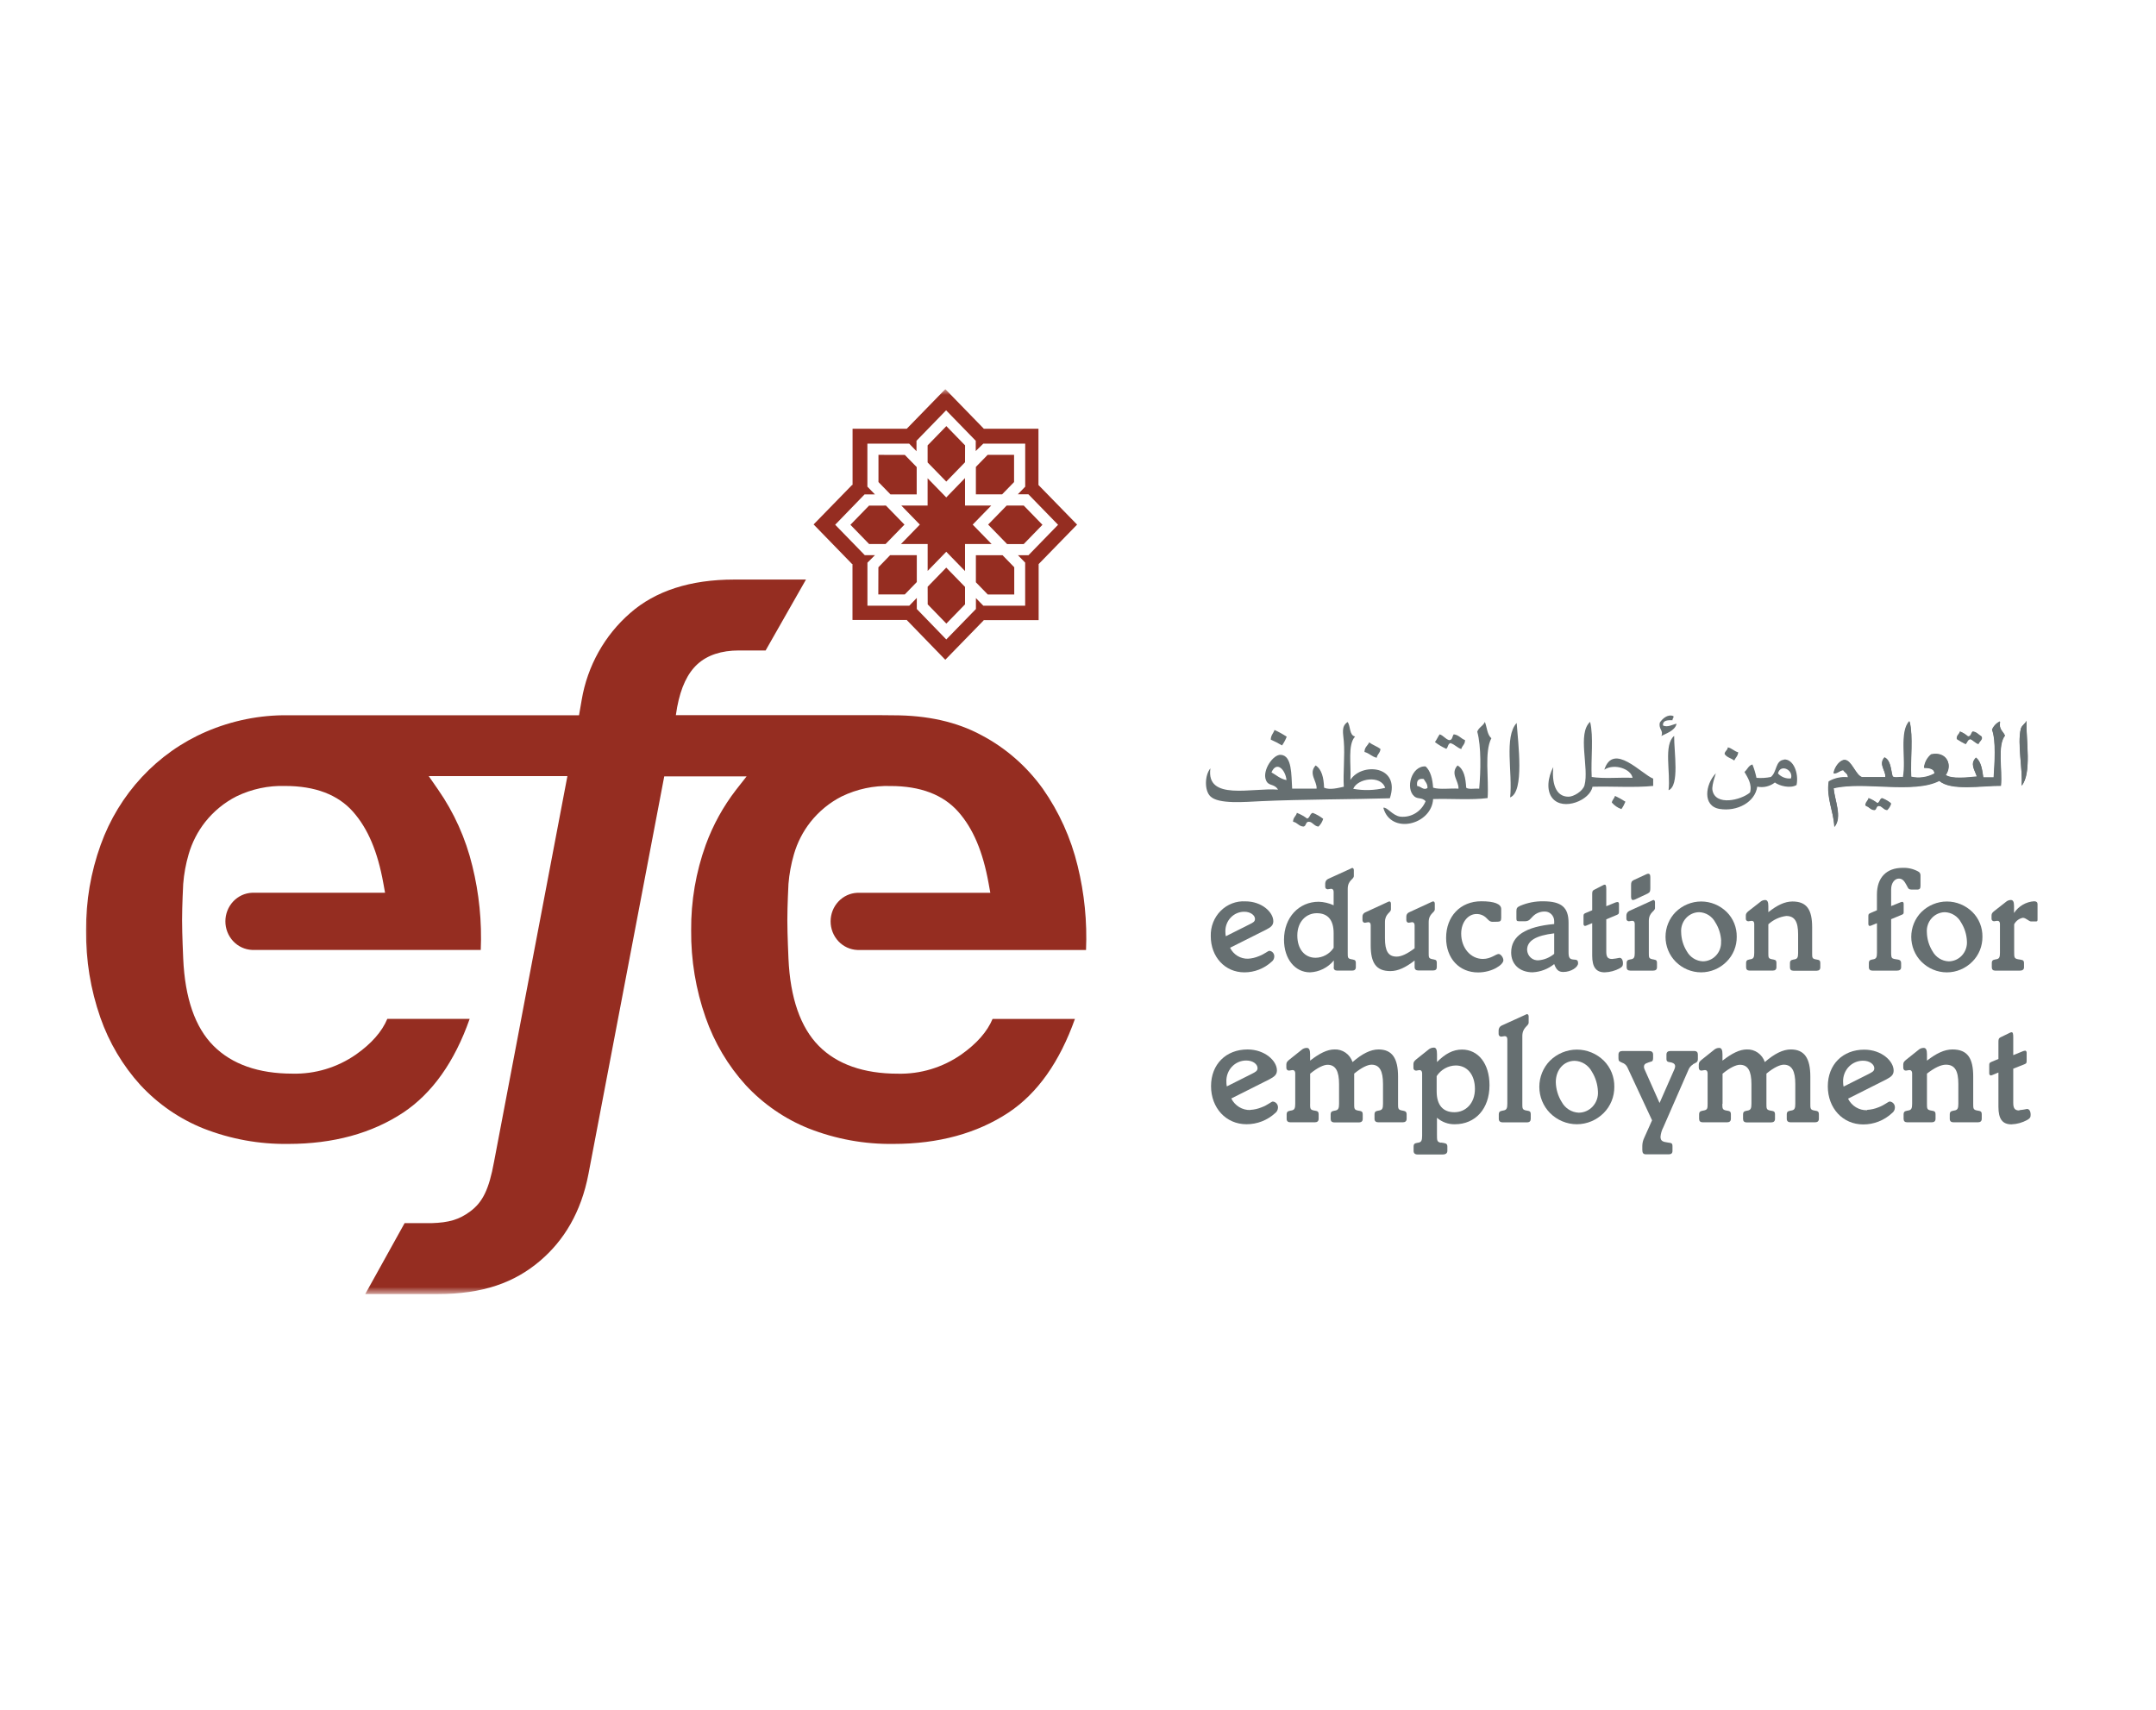 <svg width="232" height="184" viewBox="0 0 232 184" fill="none" xmlns="http://www.w3.org/2000/svg">
<g clip-path="url(#clip0_1077_614)">
<mask id="mask0_1077_614" style="mask-type:luminance" maskUnits="userSpaceOnUse" x="8" y="41" width="213" height="99">
<path d="M220.542 41.877H8.592V139.26H220.542V41.877Z" fill="white"/>
</mask>
<g mask="url(#mask0_1077_614)">
<path d="M109.121 51.877V48.951H106.276L105.012 50.246V53.2L107.838 53.196L109.121 51.877Z" fill="#952D21"/>
<path d="M106.33 56.452L108.369 58.548H110.16L112.174 56.476L110.16 54.404H108.326L106.33 56.452Z" fill="#952D21"/>
<path d="M99.822 63.141L99.827 65.04L101.833 67.107L103.843 65.04V63.16L101.823 61.084L99.822 63.141Z" fill="#952D21"/>
<path d="M105.012 59.75V62.661L106.29 63.975H109.14V61.045L107.88 59.75H105.012Z" fill="#952D21"/>
<path d="M103.843 49.747L103.848 47.929L101.833 45.857L99.818 47.929V49.766L101.824 51.824L103.843 49.747Z" fill="#952D21"/>
<path d="M95.297 58.542L97.326 56.456L95.334 54.408L93.515 54.413L91.51 56.475L93.52 58.542H95.297Z" fill="#952D21"/>
<path d="M94.521 61.048L94.512 63.969H97.362L98.654 62.636V59.744H95.785L94.521 61.048Z" fill="#952D21"/>
<path d="M96.99 54.408L98.982 56.456L96.953 58.542H99.822V61.439L101.823 59.377L103.842 61.453V58.542L106.706 58.547L104.668 56.456L106.668 54.403L103.842 54.408V51.449L101.823 53.531L99.817 51.468V54.408H96.99Z" fill="#952D21"/>
<path d="M91.733 60.7V66.714H97.591V66.743L101.719 71.001L105.865 66.743V66.71L105.898 66.738H111.765V60.705L115.902 56.456L111.746 52.193V46.14H105.87L101.723 41.877L97.572 46.14H91.742V52.164V52.188H91.691L87.549 56.437L91.691 60.7H91.733ZM93.034 53.205H94.148L93.337 52.37V47.742H97.833L98.621 48.557V47.435L101.807 44.155L104.997 47.435V48.538L105.809 47.742H110.319V52.375L109.522 53.195H110.664L113.855 56.475L110.669 59.751H109.54L110.315 60.547V65.18H105.809L105.016 64.364V65.539L101.826 68.815L98.654 65.539V64.345L97.847 65.18H93.342V60.552L94.148 59.746H93.057L89.871 56.47L93.034 53.205Z" fill="#952D21"/>
<path d="M98.643 53.205V50.265L97.365 48.956L94.529 48.951V51.877L95.821 53.205H98.643Z" fill="#952D21"/>
<path d="M94.723 76.963H72.727L72.867 76.09C73.272 73.956 73.986 72.45 75.049 71.476C76.113 70.503 77.624 69.999 79.522 69.999H82.386L86.729 62.369H79.005C74.303 62.369 70.53 63.582 67.811 65.975C65.061 68.361 63.215 71.665 62.596 75.308L62.307 76.972H31.02C27.978 76.934 24.962 77.54 22.158 78.751C19.56 79.873 17.214 81.532 15.266 83.625C13.318 85.718 11.809 88.201 10.833 90.918C9.771 93.861 9.238 96.978 9.261 100.117C9.227 103.312 9.747 106.489 10.796 109.497C11.739 112.198 13.207 114.673 15.11 116.772C17.016 118.825 19.338 120.421 21.91 121.448C24.818 122.587 27.909 123.149 31.02 123.103C35.852 123.103 40.017 121.966 43.403 119.722C46.5 117.65 48.907 114.293 50.539 109.646H41.677C41.108 111.012 39.98 112.302 38.305 113.482C36.289 114.882 33.899 115.601 31.468 115.54C27.825 115.54 24.965 114.537 22.979 112.552C20.992 110.566 19.9 107.411 19.714 103.143C19.714 103.042 19.593 100.606 19.593 99.018C19.593 97.431 19.709 95.215 19.714 95.124C19.799 94.039 19.996 92.967 20.301 91.925C20.67 90.657 21.277 89.476 22.088 88.448C23.006 87.294 24.155 86.356 25.455 85.696C27.092 84.907 28.886 84.526 30.693 84.583C33.902 84.583 36.356 85.514 37.979 87.345C39.602 89.177 40.637 91.662 41.244 95.019L41.435 96.074H27.13C26.357 96.105 25.625 96.443 25.089 97.016C24.553 97.59 24.253 98.355 24.253 99.15C24.253 99.946 24.553 100.71 25.089 101.284C25.625 101.858 26.357 102.195 27.13 102.227H27.442H51.057H51.733C51.863 99.186 51.558 96.141 50.828 93.191C50.113 90.231 48.858 87.437 47.13 84.957L46.132 83.518H61.057L53.165 125.011C52.615 128.052 51.906 129.395 50.604 130.363C49.397 131.265 48.272 131.572 46.444 131.629H43.538L39.303 139.26H47.106C51.939 139.26 55.376 138.042 58.16 135.648C60.67 133.495 62.531 130.483 63.324 126.33L71.477 83.552H80.339L79.21 84.991C77.828 86.778 76.727 88.776 75.945 90.913C74.882 93.856 74.349 96.973 74.373 100.112C74.345 103.31 74.871 106.488 75.927 109.497C76.868 112.198 78.337 114.674 80.241 116.772C82.146 118.826 84.468 120.422 87.041 121.448C89.948 122.587 93.04 123.149 96.15 123.103C100.982 123.103 105.147 121.966 108.534 119.722C111.631 117.664 114.028 114.278 115.67 109.65H106.808C106.239 111.017 105.106 112.307 103.436 113.487C101.421 114.886 99.033 115.605 96.603 115.545C92.955 115.545 90.073 114.542 88.109 112.557C86.146 110.571 85.031 107.416 84.844 103.148C84.844 103.047 84.723 100.61 84.723 99.023C84.723 97.436 84.84 95.22 84.844 95.129C84.931 94.046 85.128 92.976 85.432 91.935C85.799 90.665 86.406 89.482 87.218 88.453C88.136 87.298 89.284 86.359 90.586 85.701C92.222 84.912 94.017 84.53 95.824 84.588C99.037 84.588 101.486 85.518 103.109 87.35C104.732 89.182 105.763 91.666 106.374 95.024L106.565 96.079H92.256C91.483 96.11 90.751 96.448 90.215 97.021C89.679 97.595 89.379 98.359 89.379 99.155C89.379 99.951 89.679 100.715 90.215 101.289C90.751 101.862 91.483 102.2 92.256 102.232H92.573H116.113H116.864C116.993 99.189 116.69 96.144 115.964 93.191C115.24 90.195 113.964 87.368 112.204 84.866C110.465 82.449 108.205 80.479 105.6 79.111C102.941 77.672 99.76 76.977 96.15 76.977" fill="#952D21"/>
<path d="M134.298 103.172C134.694 103.149 135.084 103.058 135.45 102.904C136.094 102.669 136.43 102.323 136.602 102.323C136.751 102.338 136.889 102.412 136.985 102.529C137.082 102.647 137.13 102.798 137.12 102.952C137.117 103.057 137.09 103.16 137.042 103.253C136.995 103.346 136.927 103.426 136.845 103.489C136.036 104.233 134.988 104.644 133.902 104.64C131.817 104.64 130.287 102.98 130.287 100.745C130.271 100.241 130.357 99.739 130.54 99.271C130.723 98.803 130.998 98.379 131.35 98.027C131.701 97.674 132.119 97.401 132.579 97.224C133.038 97.047 133.529 96.971 134.018 97C135.777 97 137.017 98.165 137.017 99.139C137.017 99.585 136.742 99.787 136.252 100.041L132.363 101.993C132.544 102.359 132.824 102.664 133.168 102.874C133.513 103.082 133.908 103.186 134.308 103.172H134.298ZM134.494 99.455C134.835 99.283 135.045 99.187 135.045 98.885C135.045 98.511 134.578 98.118 133.897 98.118C133.624 98.115 133.353 98.17 133.1 98.278C132.848 98.387 132.62 98.547 132.43 98.749C132.239 98.95 132.09 99.19 131.992 99.452C131.894 99.715 131.849 99.995 131.859 100.276C131.86 100.437 131.875 100.597 131.906 100.755L134.494 99.455Z" fill="#666F71"/>
<path d="M143.527 104.087V103.363C143.209 103.745 142.817 104.056 142.376 104.275C141.936 104.495 141.456 104.619 140.967 104.639C139.357 104.639 138.168 103.2 138.168 101.128C138.168 98.73 139.777 97.042 141.899 97.042C142.455 97.059 143.001 97.187 143.508 97.421V95.982C143.508 95.781 143.415 95.652 143.262 95.652H143.201L142.892 95.699H142.846C142.81 95.698 142.776 95.689 142.744 95.672C142.712 95.656 142.684 95.633 142.662 95.606C142.639 95.577 142.622 95.545 142.611 95.51C142.602 95.475 142.599 95.438 142.603 95.402V95.066C142.606 94.965 142.635 94.866 142.69 94.781C142.744 94.696 142.821 94.629 142.911 94.587L145.332 93.484C145.388 93.447 145.449 93.419 145.514 93.402C145.608 93.402 145.682 93.498 145.682 93.642V94.27C145.682 94.644 145.024 94.712 145.024 95.656V102.543C145.024 103.023 145.024 103.142 145.36 103.219C145.695 103.296 145.897 103.253 145.897 103.632V104.087C145.897 104.322 145.762 104.452 145.501 104.452H143.891C143.63 104.452 143.508 104.322 143.508 104.087H143.527ZM143.508 100.418C143.508 98.98 142.861 98.275 141.699 98.275C140.538 98.275 139.6 99.2 139.6 100.673C139.6 102.145 140.397 103.07 141.558 103.07C141.944 103.067 142.321 102.968 142.662 102.782C143.001 102.596 143.291 102.328 143.508 102.001V100.418Z" fill="#666F71"/>
<path d="M147.245 99.248H147.197L146.895 99.301H146.853C146.718 99.301 146.61 99.186 146.61 98.999V98.668C146.604 98.566 146.628 98.465 146.681 98.379C146.734 98.293 146.812 98.226 146.905 98.188L149.325 97.071C149.382 97.039 149.443 97.018 149.506 97.008C149.6 97.008 149.674 97.104 149.674 97.244V97.857C149.674 98.236 149.031 98.299 149.031 99.243V100.975C149.031 102.318 149.371 102.946 150.285 102.946C150.794 102.946 151.432 102.648 152.222 102.049V99.579C152.222 99.373 152.124 99.243 151.974 99.243H151.928L151.619 99.296H151.573C151.432 99.296 151.33 99.181 151.33 98.994V98.663C151.324 98.562 151.348 98.461 151.399 98.375C151.451 98.289 151.528 98.222 151.619 98.183L154.04 97.066C154.097 97.035 154.158 97.014 154.222 97.004C154.315 97.004 154.394 97.1 154.394 97.239V97.853C154.394 98.231 153.737 98.294 153.737 99.239V102.533C153.737 103.013 153.737 103.128 154.072 103.209C154.409 103.291 154.609 103.238 154.609 103.622V104.078C154.609 104.312 154.483 104.437 154.222 104.437H152.618C152.357 104.437 152.222 104.312 152.222 104.078V103.368C151.265 104.106 150.453 104.504 149.614 104.504C148.065 104.504 147.497 103.603 147.497 101.732V99.574C147.497 99.368 147.408 99.239 147.254 99.239" fill="#666F71"/>
<path d="M160.621 99.201C160.299 99.201 160.177 99.014 159.996 98.841C159.851 98.685 159.678 98.562 159.486 98.479C159.293 98.397 159.085 98.357 158.877 98.362C157.985 98.362 157.234 99.23 157.234 100.472C157.234 102.03 158.266 103.196 159.567 103.196C160.438 103.196 160.966 102.664 161.265 102.664C161.478 102.664 161.773 103.028 161.773 103.34C161.773 103.819 160.574 104.649 159.045 104.649C157.034 104.649 155.611 103.148 155.611 100.932C155.611 98.611 157.147 96.99 159.399 96.99C160.798 96.99 161.539 97.278 161.539 97.825V98.784C161.539 99.1 161.437 99.191 161.143 99.191L160.621 99.201Z" fill="#666F71"/>
<path d="M164.943 104.637C163.502 104.637 162.611 103.755 162.611 102.508C162.611 100.714 164.145 99.722 167.242 99.439V99.122C167.242 98.982 167.215 98.844 167.16 98.716C167.106 98.587 167.026 98.471 166.927 98.375C166.829 98.279 166.711 98.205 166.584 98.157C166.456 98.109 166.319 98.088 166.184 98.096C165.74 98.096 165.313 98.267 164.985 98.575C164.696 98.844 164.574 99.141 164.114 99.141H163.455C163.176 99.141 163.176 99.045 163.176 98.782V98.072C163.176 97.741 163.241 97.63 163.596 97.472C164.372 97.145 165.205 96.982 166.044 96.993C168.054 96.993 168.787 97.669 168.787 99.309V102.46C168.787 103.055 168.895 103.227 169.309 103.261C169.612 103.29 169.812 103.261 169.812 103.669C169.812 104.076 169.076 104.599 168.221 104.599C167.714 104.599 167.472 104.364 167.242 103.75C166.585 104.277 165.788 104.585 164.957 104.632L164.943 104.637ZM167.242 100.441C165.293 100.676 164.327 101.227 164.327 102.22C164.334 102.379 164.372 102.535 164.438 102.678C164.504 102.821 164.599 102.949 164.715 103.054C164.83 103.159 164.965 103.239 165.112 103.288C165.26 103.338 165.415 103.356 165.568 103.342C166.182 103.289 166.766 103.047 167.242 102.647V100.441Z" fill="#666F71"/>
<path d="M173.476 103.2C173.744 103.174 174.011 103.133 174.273 103.075C174.487 103.075 174.641 103.281 174.641 103.675C174.641 103.943 174.567 104.039 174.306 104.197C173.804 104.471 173.246 104.622 172.678 104.639C171.745 104.639 171.331 104.073 171.331 102.84V99.344L170.798 99.565C170.72 99.605 170.637 99.632 170.552 99.646C170.505 99.637 170.464 99.611 170.437 99.573C170.407 99.535 170.394 99.488 170.397 99.44V98.668C170.397 98.414 170.397 98.351 170.611 98.26L171.331 97.958V96.27C171.331 95.987 171.331 95.848 171.577 95.737L172.51 95.258C172.561 95.228 172.618 95.21 172.678 95.205C172.818 95.205 172.846 95.383 172.846 95.728V97.522L173.816 97.128C173.899 97.093 173.988 97.074 174.077 97.071C174.138 97.071 174.212 97.148 174.212 97.272V98.025C174.212 98.298 174.212 98.356 173.999 98.452L172.846 98.932V102.418C172.846 102.984 173 103.2 173.476 103.2Z" fill="#666F71"/>
<path d="M177.426 102.545C177.426 103.024 177.426 103.139 177.766 103.221C178.107 103.302 178.303 103.249 178.303 103.633V104.089C178.303 104.324 178.168 104.453 177.907 104.453H175.426C175.165 104.453 175.037 104.324 175.037 104.089V103.633C175.037 103.249 175.318 103.283 175.574 103.221C175.831 103.158 175.91 103.005 175.91 102.545V99.427C175.91 99.221 175.822 99.096 175.668 99.096H175.602L175.3 99.14H175.252C175.218 99.138 175.182 99.128 175.15 99.112C175.118 99.096 175.09 99.073 175.068 99.045C175.045 99.018 175.028 98.985 175.017 98.95C175.008 98.915 175.006 98.878 175.01 98.842V98.511C175.012 98.409 175.041 98.31 175.096 98.226C175.151 98.141 175.228 98.074 175.318 98.032L177.738 96.929C177.795 96.894 177.856 96.868 177.92 96.852C178.009 96.852 178.088 96.943 178.088 97.087V97.72C178.088 98.094 177.426 98.161 177.426 99.106V102.54V102.545ZM177.398 94.037C177.538 94.037 177.585 94.161 177.585 94.416V95.591C177.585 95.893 177.552 96.032 177.305 96.157L175.99 96.775C175.904 96.82 175.81 96.848 175.714 96.857C175.574 96.857 175.514 96.727 175.514 96.473V95.279C175.514 94.982 175.546 94.838 175.788 94.713L177.123 94.099C177.207 94.052 177.301 94.024 177.398 94.018" fill="#666F71"/>
<path d="M185.793 103.488C185.06 104.226 184.076 104.639 183.05 104.639C182.025 104.639 181.041 104.226 180.309 103.488C179.964 103.139 179.69 102.724 179.504 102.265C179.318 101.807 179.221 101.316 179.221 100.819C179.221 100.322 179.318 99.831 179.504 99.372C179.69 98.914 179.964 98.499 180.309 98.15C181.049 97.421 182.034 97.014 183.06 97.014C184.085 97.014 185.071 97.421 185.811 98.15C186.158 98.495 186.432 98.909 186.617 99.367C186.801 99.824 186.892 100.316 186.884 100.812C186.89 101.311 186.795 101.805 186.607 102.265C186.419 102.726 186.142 103.142 185.793 103.488ZM185.21 101.282C185.181 100.565 184.965 99.87 184.584 99.267C184.412 98.944 184.161 98.672 183.855 98.478C183.549 98.285 183.199 98.177 182.841 98.165C182.572 98.167 182.306 98.226 182.061 98.339C181.816 98.451 181.595 98.614 181.413 98.818C181.232 99.022 181.093 99.262 181.005 99.523C180.918 99.784 180.883 100.061 180.905 100.337C180.92 101.054 181.127 101.752 181.502 102.356C181.676 102.676 181.927 102.945 182.23 103.137C182.534 103.33 182.881 103.439 183.237 103.454C183.508 103.454 183.775 103.396 184.023 103.284C184.271 103.173 184.493 103.01 184.676 102.806C184.86 102.603 185.002 102.362 185.091 102.1C185.181 101.837 185.216 101.559 185.197 101.282" fill="#666F71"/>
<path d="M190.285 102.543C190.285 103.023 190.285 103.143 190.62 103.219C190.956 103.296 191.156 103.253 191.156 103.632V104.088C191.156 104.323 191.021 104.452 190.755 104.452H188.274C188.018 104.452 187.892 104.323 187.892 104.088V103.632C187.892 103.253 188.166 103.282 188.427 103.219C188.69 103.157 188.768 103.004 188.768 102.543V99.426C188.768 99.225 188.675 99.1 188.521 99.1H188.457L188.153 99.143H188.107C188.071 99.141 188.036 99.132 188.005 99.116C187.973 99.1 187.944 99.077 187.921 99.049C187.899 99.021 187.881 98.989 187.872 98.954C187.862 98.918 187.859 98.882 187.863 98.846V98.515C187.863 98.299 187.985 98.189 188.166 98.035L189.398 97.076C189.547 96.934 189.741 96.855 189.944 96.856C190.191 96.856 190.285 97.076 190.285 97.517V98.165C191.217 97.421 192.048 97.014 192.886 97.014C194.435 97.014 194.999 97.911 194.999 99.786V102.558C194.999 103.037 194.999 103.157 195.341 103.234C195.681 103.311 195.876 103.268 195.876 103.646V104.102C195.876 104.337 195.737 104.466 195.476 104.466H192.993C192.733 104.466 192.612 104.337 192.612 104.102V103.646C192.612 103.268 192.886 103.296 193.148 103.234C193.409 103.172 193.489 103.018 193.489 102.558V100.539C193.489 99.201 193.13 98.573 192.215 98.573C191.498 98.662 190.824 98.975 190.285 99.469V102.558V102.543Z" fill="#666F71"/>
<path d="M201.448 99.565C201.366 99.607 201.277 99.635 201.186 99.647C201.126 99.647 201.047 99.565 201.047 99.436V98.669C201.047 98.415 201.047 98.352 201.265 98.261L201.97 97.959V96.271C201.97 94.448 202.982 93.393 204.74 93.393C205.311 93.37 205.876 93.5 206.383 93.772C206.474 93.809 206.551 93.876 206.601 93.963C206.65 94.05 206.67 94.152 206.658 94.252V95.321C206.658 95.618 206.579 95.734 206.289 95.734H205.8C205.333 95.734 205.371 95.638 205.156 95.254C204.941 94.87 204.759 94.549 204.331 94.549C203.901 94.549 203.5 94.99 203.5 95.715V97.508L204.47 97.115C204.547 97.079 204.629 97.058 204.712 97.052C204.769 97.052 204.847 97.134 204.847 97.254V98.108C204.847 98.294 204.847 98.362 204.653 98.438L203.5 98.918V102.4C203.5 102.846 203.5 103.081 203.7 103.157C204.068 103.301 204.573 103.157 204.573 103.637V104.093C204.573 104.328 204.423 104.457 204.107 104.457H201.504C201.238 104.457 201.102 104.328 201.102 104.093V103.637C201.102 103.258 201.378 103.287 201.634 103.225C201.891 103.162 201.974 103.009 201.974 102.548V99.35L201.448 99.565Z" fill="#666F71"/>
<path d="M212.236 103.489C211.504 104.227 210.519 104.641 209.493 104.641C208.468 104.641 207.484 104.227 206.752 103.489C206.407 103.141 206.134 102.725 205.947 102.267C205.761 101.809 205.664 101.317 205.664 100.82C205.664 100.323 205.761 99.832 205.947 99.374C206.134 98.915 206.407 98.5 206.752 98.152C207.491 97.423 208.476 97.016 209.5 97.016C210.525 97.016 211.51 97.423 212.25 98.152C212.596 98.496 212.87 98.91 213.056 99.368C213.24 99.826 213.331 100.318 213.323 100.813C213.327 101.312 213.233 101.806 213.047 102.266C212.86 102.726 212.584 103.142 212.236 103.489ZM211.653 101.283C211.621 100.566 211.404 99.871 211.024 99.269C210.851 98.945 210.6 98.672 210.294 98.479C209.988 98.285 209.638 98.178 209.279 98.166C209.01 98.169 208.745 98.229 208.5 98.341C208.255 98.454 208.035 98.617 207.854 98.821C207.672 99.025 207.533 99.264 207.446 99.525C207.358 99.786 207.322 100.063 207.344 100.338C207.362 101.055 207.57 101.753 207.945 102.357C208.12 102.679 208.373 102.949 208.677 103.141C208.984 103.333 209.332 103.442 209.69 103.456C209.96 103.455 210.228 103.397 210.475 103.286C210.723 103.174 210.947 103.012 211.131 102.808C211.315 102.604 211.455 102.364 211.546 102.102C211.636 101.839 211.673 101.561 211.653 101.283Z" fill="#666F71"/>
<path d="M214.331 104.088V103.633C214.331 103.249 214.61 103.283 214.871 103.22C215.132 103.158 215.208 103.004 215.208 102.544V99.427C215.208 99.221 215.114 99.096 214.96 99.096H214.899L214.592 99.139H214.549C214.514 99.138 214.479 99.129 214.446 99.113C214.414 99.097 214.385 99.075 214.363 99.047C214.339 99.019 214.322 98.986 214.311 98.951C214.302 98.915 214.298 98.878 214.303 98.842V98.511C214.303 98.29 214.424 98.18 214.61 98.031L215.833 97.072C215.984 96.932 216.18 96.854 216.383 96.852C216.631 96.852 216.723 97.072 216.723 97.513V98.252C216.967 97.887 217.288 97.583 217.661 97.365C218.036 97.146 218.453 97.018 218.883 96.99C219.13 96.99 219.252 97.101 219.252 97.293V98.895C219.252 99.101 219.252 99.163 219.065 99.163H218.561C218.318 99.163 218.011 98.77 217.671 98.77C217.474 98.807 217.289 98.889 217.127 99.009C216.966 99.13 216.833 99.285 216.738 99.465V102.429C216.738 103.014 216.738 103.148 217.149 103.23C217.558 103.311 217.796 103.258 217.796 103.642V104.098C217.796 104.333 217.643 104.457 217.33 104.457H214.718C214.457 104.457 214.331 104.333 214.331 104.098" fill="#666F71"/>
<path d="M134.547 119.44C134.963 119.416 135.373 119.322 135.76 119.162C136.436 118.913 136.795 118.544 136.967 118.544C137.126 118.557 137.274 118.635 137.377 118.76C137.48 118.885 137.531 119.047 137.518 119.21C137.514 119.321 137.485 119.429 137.435 119.527C137.386 119.625 137.315 119.71 137.229 119.776C136.376 120.561 135.271 120.991 134.127 120.985C131.93 120.985 130.316 119.239 130.316 116.884C130.316 114.53 131.93 112.938 134.244 112.938C136.109 112.938 137.406 114.165 137.406 115.191C137.406 115.671 137.112 115.872 136.599 116.151L132.495 118.213C132.687 118.599 132.982 118.92 133.346 119.14C133.709 119.36 134.126 119.469 134.547 119.455V119.44ZM134.743 115.542C135.097 115.355 135.321 115.254 135.321 114.942C135.321 114.544 134.855 114.127 134.108 114.127C133.82 114.124 133.535 114.183 133.269 114.297C133.004 114.412 132.763 114.581 132.563 114.794C132.363 115.007 132.207 115.259 132.105 115.536C132.002 115.813 131.956 116.109 131.968 116.405C131.965 116.576 131.981 116.746 132.014 116.913L134.743 115.542Z" fill="#666F71"/>
<path d="M140.976 118.779C140.976 119.258 140.976 119.412 141.33 119.493C141.685 119.575 141.894 119.527 141.894 119.92V120.399C141.894 120.649 141.75 120.778 141.475 120.778H138.858C138.588 120.778 138.452 120.649 138.452 120.399V119.92C138.452 119.527 138.746 119.56 139.022 119.493C139.297 119.426 139.376 119.258 139.376 118.779V115.508C139.376 115.292 139.278 115.158 139.115 115.158H139.054L138.733 115.21H138.681C138.643 115.209 138.606 115.199 138.572 115.182C138.538 115.165 138.508 115.141 138.483 115.111C138.459 115.081 138.44 115.047 138.43 115.009C138.419 114.972 138.415 114.933 138.42 114.894V114.544C138.42 114.314 138.55 114.194 138.746 114.031L140.038 113C140.198 112.851 140.406 112.769 140.621 112.77C140.878 112.77 140.976 113 140.976 113.465V114.141C141.974 113.364 142.814 112.937 143.593 112.937C144.016 112.916 144.435 113.037 144.788 113.282C145.139 113.527 145.404 113.882 145.543 114.294C146.573 113.398 147.482 112.937 148.34 112.937C149.809 112.937 150.44 113.896 150.44 115.858V118.779C150.44 119.258 150.44 119.412 150.799 119.493C151.069 119.56 151.363 119.527 151.363 119.92V120.399C151.363 120.649 151.214 120.778 150.943 120.778H148.327C148.052 120.778 147.907 120.649 147.907 120.399V119.92C147.907 119.527 148.196 119.56 148.471 119.493C148.747 119.426 148.821 119.258 148.821 118.779V116.654C148.821 115.259 148.457 114.577 147.585 114.577C147.179 114.577 146.518 114.875 145.719 115.537V118.788C145.719 119.268 145.719 119.421 146.074 119.503C146.429 119.584 146.638 119.536 146.638 119.929V120.409C146.638 120.658 146.498 120.788 146.218 120.788H143.593C143.317 120.788 143.187 120.658 143.187 120.409V119.929C143.187 119.536 143.461 119.57 143.733 119.503C144.003 119.436 144.092 119.268 144.092 118.788V116.664C144.092 115.268 143.719 114.587 142.847 114.587C142.445 114.587 141.783 114.884 140.981 115.546V118.798L140.976 118.779Z" fill="#666F71"/>
<path d="M155.064 122.958C155.424 123.025 155.746 122.992 155.746 123.375V123.855C155.746 124.104 155.569 124.239 155.247 124.239H152.533C152.257 124.239 152.113 124.104 152.113 123.855V123.375C152.113 122.977 152.402 123.025 152.677 122.958C152.951 122.891 153.031 122.713 153.031 122.225V115.51C153.031 115.295 152.933 115.16 152.775 115.16H152.723L152.402 115.213H152.355C152.317 115.211 152.28 115.201 152.247 115.184C152.212 115.167 152.182 115.143 152.156 115.113C152.133 115.084 152.114 115.049 152.103 115.012C152.093 114.974 152.089 114.935 152.094 114.896V114.513C152.094 114.278 152.211 114.163 152.402 114L153.693 112.969C153.861 112.821 154.075 112.739 154.296 112.738C154.547 112.738 154.631 112.988 154.631 113.453V114.292C155.517 113.4 156.342 112.949 157.327 112.949C159.053 112.949 160.28 114.441 160.28 116.786C160.28 119.342 158.745 120.987 156.548 120.987C155.846 121.002 155.162 120.753 154.627 120.287V122.114C154.627 122.733 154.627 122.896 155.06 122.978L155.064 122.958ZM154.594 117.434C154.594 118.93 155.275 119.692 156.501 119.692C157.728 119.692 158.712 118.733 158.712 117.184C158.712 115.635 157.872 114.661 156.646 114.661C156.239 114.668 155.84 114.776 155.483 114.976C155.126 115.175 154.82 115.461 154.594 115.808V117.434Z" fill="#666F71"/>
<path d="M161.943 111.507H161.892L161.57 111.555H161.522C161.485 111.554 161.448 111.545 161.414 111.528C161.381 111.511 161.35 111.487 161.325 111.458C161.301 111.429 161.283 111.395 161.272 111.358C161.26 111.32 161.257 111.282 161.261 111.243V110.893C161.259 110.785 161.287 110.679 161.342 110.588C161.397 110.496 161.476 110.422 161.57 110.375L164.122 109.214C164.182 109.178 164.249 109.15 164.316 109.133C164.41 109.133 164.494 109.234 164.494 109.377V110.044C164.494 110.442 163.813 110.524 163.813 111.507V118.777C163.813 119.257 163.813 119.41 164.172 119.492C164.531 119.573 164.718 119.525 164.718 119.923V120.403C164.718 120.647 164.592 120.782 164.316 120.782H161.7C161.424 120.782 161.28 120.647 161.28 120.403V119.923C161.28 119.525 161.57 119.559 161.844 119.492C162.12 119.425 162.199 119.257 162.199 118.777V111.852C162.199 111.636 162.107 111.507 161.943 111.507Z" fill="#666F71"/>
<path d="M172.569 119.776C171.795 120.551 170.758 120.985 169.678 120.985C168.599 120.985 167.562 120.551 166.789 119.776C166.426 119.408 166.138 118.97 165.94 118.487C165.743 118.004 165.641 117.485 165.641 116.96C165.641 116.436 165.743 115.918 165.94 115.434C166.138 114.951 166.426 114.513 166.789 114.145C167.569 113.38 168.607 112.953 169.686 112.953C170.765 112.953 171.802 113.38 172.582 114.145C172.946 114.51 173.234 114.946 173.429 115.428C173.622 115.911 173.719 116.429 173.711 116.951C173.716 117.477 173.618 117.998 173.422 118.484C173.224 118.969 172.935 119.409 172.569 119.776ZM171.948 117.45C171.916 116.692 171.689 115.957 171.291 115.32C171.108 114.979 170.841 114.693 170.518 114.489C170.195 114.286 169.827 114.172 169.448 114.16C168.286 114.16 167.414 115.119 167.414 116.452C167.432 117.206 167.649 117.941 168.044 118.577C168.228 118.918 168.494 119.204 168.816 119.408C169.139 119.612 169.508 119.727 169.886 119.742C170.171 119.741 170.453 119.679 170.713 119.561C170.974 119.444 171.208 119.272 171.402 119.057C171.595 118.842 171.744 118.588 171.838 118.311C171.932 118.035 171.969 117.742 171.948 117.45Z" fill="#666F71"/>
<path d="M182.186 114.542C181.947 114.686 181.764 114.91 181.668 115.175L178.991 121.299C178.82 121.618 178.715 121.969 178.682 122.331C178.682 122.81 178.944 122.877 179.503 122.959C179.881 123.007 179.97 123.026 179.97 123.376V123.855C179.97 124.105 179.84 124.225 179.549 124.225H177.143C176.835 124.225 176.724 124.091 176.724 123.745V123.314C176.728 123.025 176.793 122.74 176.915 122.479L177.773 120.561L175.109 114.844C175.054 114.731 174.975 114.63 174.881 114.548C174.787 114.465 174.677 114.403 174.559 114.365C174.251 114.216 174.158 114.216 174.158 113.885V113.487C174.158 113.238 174.303 113.104 174.573 113.104H177.465C177.74 113.104 177.885 113.238 177.885 113.487V113.866C177.885 114.067 177.82 114.202 177.754 114.216C177.222 114.398 176.9 114.432 176.9 114.801C176.9 114.898 176.923 114.993 176.967 115.079L178.58 118.7L180.18 115.06C180.224 114.962 180.25 114.856 180.258 114.748C180.258 114.547 180.147 114.432 179.89 114.35C179.634 114.269 179.322 114.35 179.322 113.967V113.487C179.322 113.238 179.466 113.104 179.742 113.104H182.302C182.577 113.104 182.702 113.238 182.702 113.487V113.967C182.702 114.346 182.465 114.365 182.171 114.528" fill="#666F71"/>
<path d="M185.336 118.779C185.336 119.258 185.336 119.412 185.691 119.493C186.046 119.575 186.255 119.527 186.255 119.92V120.399C186.255 120.649 186.11 120.778 185.84 120.778H183.237C182.962 120.778 182.836 120.649 182.836 120.399V119.92C182.836 119.527 183.126 119.56 183.396 119.493C183.737 119.412 183.75 119.258 183.75 118.779V115.508C183.75 115.292 183.657 115.158 183.494 115.158H183.428L183.106 115.21H183.056C182.911 115.21 182.799 115.091 182.799 114.894V114.544C182.799 114.314 182.93 114.194 183.126 114.031L184.417 113C184.575 112.852 184.782 112.77 184.995 112.77C185.252 112.77 185.35 113 185.35 113.465V114.141C186.353 113.364 187.193 112.937 187.966 112.937C188.389 112.918 188.806 113.04 189.156 113.285C189.506 113.53 189.769 113.884 189.907 114.294C190.938 113.398 191.848 112.937 192.706 112.937C194.175 112.937 194.804 113.896 194.804 115.858V118.779C194.804 119.258 194.804 119.412 195.16 119.493C195.513 119.575 195.724 119.527 195.724 119.92V120.399C195.724 120.649 195.578 120.778 195.304 120.778H192.686C192.416 120.778 192.268 120.649 192.268 120.399V119.92C192.268 119.527 192.56 119.56 192.836 119.493C193.111 119.426 193.186 119.258 193.186 118.779V116.654C193.186 115.259 192.818 114.577 191.946 114.577C191.544 114.577 190.877 114.875 190.079 115.537V118.788C190.079 119.268 190.079 119.421 190.438 119.503C190.797 119.584 191.002 119.536 191.002 119.929V120.409C191.002 120.658 190.858 120.788 190.584 120.788H187.966C187.692 120.788 187.565 120.658 187.565 120.409V119.929C187.565 119.536 187.837 119.57 188.111 119.503C188.386 119.436 188.466 119.268 188.466 118.788V116.664C188.466 115.268 188.098 114.587 187.225 114.587C186.819 114.587 186.162 114.884 185.359 115.546V118.798L185.336 118.779Z" fill="#666F71"/>
<path d="M200.928 119.438C201.345 119.414 201.757 119.32 202.145 119.16C202.821 118.91 203.176 118.541 203.353 118.541C203.511 118.556 203.658 118.634 203.762 118.759C203.864 118.883 203.915 119.045 203.903 119.208C203.899 119.319 203.872 119.427 203.82 119.525C203.769 119.624 203.697 119.708 203.609 119.774C202.757 120.571 201.646 121.011 200.494 121.006C198.297 121.006 196.684 119.261 196.684 116.906C196.684 114.551 198.297 112.959 200.606 112.959C202.471 112.959 203.768 114.187 203.768 115.213C203.768 115.693 203.479 115.894 202.961 116.172L198.862 118.234C199.053 118.619 199.348 118.94 199.71 119.16C200.072 119.38 200.488 119.49 200.909 119.476L200.928 119.438ZM201.109 115.563C201.459 115.376 201.688 115.275 201.688 114.964C201.688 114.566 201.222 114.148 200.48 114.148C200.191 114.145 199.905 114.203 199.639 114.317C199.373 114.431 199.132 114.6 198.93 114.813C198.729 115.026 198.573 115.279 198.469 115.557C198.366 115.834 198.318 116.13 198.33 116.426C198.329 116.597 198.346 116.767 198.381 116.934L201.109 115.563Z" fill="#666F71"/>
<path d="M207.354 118.779C207.354 119.258 207.354 119.412 207.708 119.493C208.063 119.575 208.277 119.527 208.277 119.92V120.399C208.277 120.649 208.133 120.778 207.857 120.778H205.241C204.966 120.778 204.84 120.649 204.84 120.399V119.92C204.84 119.527 205.129 119.56 205.404 119.493C205.68 119.426 205.759 119.258 205.759 118.779V115.508C205.759 115.292 205.661 115.158 205.498 115.158H205.432L205.11 115.21H205.06C204.914 115.21 204.803 115.091 204.803 114.894V114.544C204.803 114.314 204.932 114.194 205.129 114.031L206.422 113C206.581 112.851 206.788 112.769 207.004 112.77C207.26 112.77 207.354 113 207.354 113.465V114.141C208.357 113.364 209.219 112.937 210.101 112.937C211.734 112.937 212.331 113.896 212.331 115.858V118.779C212.331 119.258 212.331 119.412 212.685 119.493C213.04 119.575 213.249 119.527 213.249 119.92V120.399C213.249 120.649 213.105 120.778 212.829 120.778H210.213C209.943 120.778 209.807 120.649 209.807 120.399V119.92C209.807 119.527 210.102 119.56 210.376 119.493C210.651 119.426 210.731 119.258 210.731 118.779V116.654C210.731 115.239 210.357 114.577 209.393 114.577C208.86 114.577 208.181 114.897 207.354 115.537V118.788V118.779Z" fill="#666F71"/>
<path d="M217.283 119.472C217.564 119.445 217.845 119.402 218.122 119.342C218.351 119.342 218.51 119.558 218.51 119.97C218.51 120.253 218.43 120.354 218.155 120.517C217.628 120.811 217.042 120.975 216.443 120.997C215.459 120.997 215.044 120.397 215.044 119.107V115.419L214.475 115.654C214.395 115.698 214.308 115.725 214.218 115.736C214.17 115.727 214.126 115.699 214.097 115.66C214.067 115.62 214.052 115.57 214.055 115.52V114.705C214.055 114.441 214.055 114.374 214.284 114.278L215.044 113.961V112.182C215.044 111.885 215.044 111.736 215.3 111.616L216.284 111.137C216.34 111.108 216.4 111.09 216.462 111.084C216.606 111.084 216.639 111.266 216.639 111.631V113.549L217.655 113.136C217.743 113.098 217.836 113.075 217.931 113.069C217.996 113.069 218.081 113.151 218.081 113.285V114.081C218.081 114.364 218.081 114.431 217.852 114.527L216.639 115.007V118.676C216.639 119.27 216.802 119.505 217.302 119.505" fill="#666F71"/>
<path d="M145.312 83.936C145.41 82.305 144.995 80.142 145.817 79.26C145.168 79.126 145.349 78.138 145.009 77.701C144.296 78.181 144.542 78.91 144.603 79.778C144.729 81.284 144.511 83.236 144.603 84.665C144.03 84.785 143.116 85.043 142.481 84.77C142.439 83.701 142.239 82.799 141.571 82.372C140.765 83.25 141.73 84.051 141.674 84.871H139.044C138.946 83.379 139.044 81.317 137.826 81.231C136.996 81.164 135.816 82.905 136.217 83.931C136.492 84.66 137.08 84.271 137.528 84.976C134.729 84.751 129.752 86.223 130.247 82.684C129.627 83.437 129.594 85.082 130.247 85.701C131.124 86.559 133.908 86.305 135.709 86.218C140.103 86.017 145.797 86.022 149.556 85.907C150.751 82.348 146.507 82.037 145.312 83.931V83.936ZM136.819 83.121C137.374 81.831 138.325 82.842 138.437 83.95C137.756 83.82 137.346 83.413 136.819 83.121ZM145.615 84.89C146.082 83.754 148.596 83.384 149.053 84.785C147.926 85.061 146.756 85.097 145.615 84.89Z" fill="#666F71"/>
<path d="M159.774 77.703C159.588 78.129 159.12 78.278 158.963 78.739C159.405 80.335 159.335 83.002 159.172 84.877C158.706 84.829 158.053 84.983 157.773 84.772C157.708 83.731 157.549 82.786 156.841 82.374C156.023 83.266 156.994 84.052 156.943 84.872C156.062 84.81 154.933 84.997 154.214 84.767C154.145 83.808 153.94 82.969 153.407 82.479C151.896 82.379 151.192 84.839 152.19 85.702C152.567 86.028 152.997 85.779 153.407 86.22C153.187 86.763 152.802 87.218 152.309 87.518C151.816 87.818 151.244 87.946 150.674 87.884C149.834 87.764 149.275 86.829 148.855 86.925C149.644 89.865 154.051 88.776 154.214 85.99C156.141 85.928 158.314 86.114 160.077 85.884C160.227 83.755 159.708 80.93 160.484 79.439C160.016 79.074 160.016 78.235 159.774 77.674V77.703ZM152.493 84.561C152.414 83.99 152.652 83.745 153.202 83.832C153.357 84.124 153.612 84.311 153.608 84.791C153.202 85.107 152.885 84.609 152.493 84.585" fill="#666F71"/>
<path d="M163.203 77.803C161.828 79.294 162.784 83.188 162.5 85.812C164.062 85.231 163.353 79.913 163.203 77.803Z" fill="#666F71"/>
<path d="M138.46 79.283C138.042 79.005 137.602 78.761 137.145 78.555C137.029 78.919 136.749 79.115 136.744 79.595C137.16 79.778 137.565 79.986 137.957 80.219C138.16 79.929 138.329 79.615 138.46 79.283Z" fill="#666F71"/>
<path d="M156.127 79.99C156.565 80.129 156.799 80.469 157.246 80.608C157.326 80.244 157.648 80.129 157.648 79.649C157.204 79.486 156.985 79.088 156.434 79.025C156.257 79.227 156.314 79.668 155.926 79.649C155.516 79.519 155.343 79.169 154.919 79.025C154.728 79.285 154.601 79.601 154.41 79.86C154.787 80.15 155.196 80.393 155.628 80.584C155.842 80.431 155.787 79.99 156.127 79.965" fill="#666F71"/>
<path d="M148.549 80.607C148.194 80.319 147.691 80.175 147.337 79.883C147.182 80.243 146.828 80.396 146.828 80.924C147.341 81.053 147.611 81.432 148.147 81.547C148.203 81.154 148.525 81.034 148.549 80.588" fill="#666F71"/>
<path d="M140.663 88.093C140.322 87.836 139.949 87.628 139.553 87.475C139.469 87.839 139.143 87.954 139.143 88.434C139.609 88.511 139.735 88.913 140.257 88.952C140.588 88.913 140.462 88.4 140.864 88.434C141.264 88.467 141.409 88.913 141.876 88.952C142.115 88.726 142.291 88.438 142.384 88.117C142.041 87.85 141.663 87.633 141.26 87.475C140.938 87.561 140.971 88.007 140.654 88.093" fill="#666F71"/>
<path d="M178.942 78.036C178.942 77.489 179.466 77.504 179.978 77.504C179.945 77.288 180.137 77.312 180.067 77.058C179.442 76.823 178.872 77.355 178.602 77.772C178.457 78.492 179.031 78.597 178.774 79.211C179.176 78.961 180.248 78.669 180.411 77.882C179.992 77.954 179.414 78.333 178.942 78.06" fill="#666F71"/>
<path d="M172.655 82.818C173.731 82.122 175.519 82.76 175.672 83.705C174.231 83.647 172.57 83.82 171.278 83.614C171.171 81.695 171.502 79.298 171.106 77.682C169.707 78.957 171.012 82.612 170.505 84.501C170.327 85.153 169.319 85.743 168.779 85.738C167.328 85.738 166.988 84.146 167.141 82.549C166.544 83.686 166.381 85.096 167.058 85.906C168.214 87.307 171.115 86.112 171.362 84.664C173.517 84.607 175.9 84.779 177.893 84.578V83.791C176.642 83.312 173.606 79.835 172.636 82.832" fill="#666F71"/>
<path d="M179.549 85.04C180.757 84.56 180.132 80.915 180.15 79.193C178.989 80.153 179.782 83.121 179.549 85.04Z" fill="#666F71"/>
<path d="M186.614 81.845C186.749 81.543 187.01 81.365 187.043 80.958C186.61 80.848 186.377 80.522 185.924 80.426C185.9 80.761 185.598 80.805 185.578 81.135C185.793 81.51 186.292 81.586 186.614 81.845Z" fill="#666F71"/>
<path d="M173.441 86.364C173.72 86.688 174.074 86.933 174.472 87.074C174.648 86.826 174.794 86.557 174.906 86.273C174.548 86.039 174.174 85.832 173.787 85.654C173.707 85.932 173.497 86.067 173.441 86.364Z" fill="#666F71"/>
<path d="M191.956 81.76C191.023 81.856 191.228 83.078 190.557 83.615C190.047 83.719 189.526 83.75 189.008 83.707C188.906 83.215 188.762 82.733 188.574 82.268C188.135 82.378 188.028 82.829 187.715 83.069C188.046 83.654 188.56 84.383 188.318 85.28C187.347 86.119 184.563 86.771 184.268 85.016C184.17 84.436 184.736 83.035 184.614 83.242C183.513 84.407 183.164 86.747 185.043 87.054C186.923 87.361 188.855 86.335 189.092 84.656C189.421 84.724 189.761 84.719 190.088 84.642C190.415 84.565 190.722 84.418 190.99 84.21C191.456 84.565 192.642 84.887 193.323 84.479C193.588 83.141 192.935 81.63 191.946 81.736L191.956 81.76ZM192.72 83.769C192.463 83.796 192.203 83.763 191.961 83.671C191.719 83.578 191.499 83.43 191.321 83.237C191.578 82.158 193.014 82.853 192.72 83.769Z" fill="#666F71"/>
<path d="M217.453 78.439C217.048 80.036 217.686 82.909 217.542 84.554C218.642 83.235 218.008 79.681 218.054 77.557C217.984 77.864 217.56 78.036 217.453 78.439ZM204.789 83.666C204.444 83.609 203.856 83.782 203.67 83.576C203.466 82.813 203.469 81.835 202.803 81.537C202.112 82.295 202.961 82.947 202.891 83.666H200.391C199.682 83.46 199.258 81.844 198.526 81.811C198.032 81.782 197.434 82.491 197.318 83.249C197.784 83.249 197.934 82.938 198.354 82.894C198.511 83.172 198.861 83.254 198.866 83.691C198.149 83.612 197.428 83.767 196.8 84.132C196.524 85.901 197.322 87.306 197.401 89.004C198.283 87.973 197.434 86.16 197.318 84.841C200.508 84.065 205.919 85.465 208.689 84.046C209.934 85.158 213.297 84.554 215.321 84.578C215.49 82.803 214.915 80.262 215.755 79.173C215.545 78.693 215.07 78.516 215.233 77.667C214.849 77.843 214.543 78.159 214.374 78.554C214.841 79.811 214.645 82.17 214.547 83.691H213.427C213.307 82.837 213.19 81.988 212.648 81.561C211.977 82.242 212.481 82.818 212.737 83.599C211.805 83.686 210.032 83.906 209.379 83.427C210.158 82.319 209.473 80.861 207.826 81.211C207.61 81.386 207.43 81.603 207.298 81.85C207.165 82.097 207.082 82.369 207.051 82.65C207.355 82.65 208.189 82.65 208.171 83.273C207.405 83.691 206.519 83.815 205.671 83.623C205.564 81.705 205.899 79.307 205.503 77.691C204.398 78.804 205.168 81.835 204.813 83.714L204.789 83.666ZM210.583 79.552C210.883 79.749 211.194 79.927 211.516 80.084C211.712 79.926 211.716 79.605 212.038 79.552C212.354 79.691 212.546 79.969 212.896 80.084C212.989 79.815 213.418 79.556 213.237 79.283C212.924 79.111 212.728 78.804 212.304 78.756C212.093 78.89 212.15 79.307 211.79 79.283C211.534 79.058 211.243 78.879 210.927 78.756C210.848 79.058 210.554 79.139 210.583 79.552ZM200.764 86.745C201.151 86.813 201.268 87.172 201.697 87.187C201.977 87.158 201.869 86.707 202.215 86.745C202.559 86.784 202.681 87.158 203.074 87.187C203.279 86.998 203.428 86.754 203.507 86.481C203.222 86.26 202.908 86.081 202.574 85.949C202.304 86.021 202.332 86.405 202.061 86.481C201.775 86.261 201.461 86.082 201.129 85.949C201.059 86.256 200.783 86.362 200.788 86.745" fill="#666F71"/>
<path d="M218.055 77.557C218.027 79.681 218.642 83.235 217.537 84.554C217.687 82.909 217.071 80.036 217.454 78.439C217.561 78.017 217.985 77.864 218.055 77.557Z" fill="#666F71"/>
<path d="M205.48 77.644C205.876 79.274 205.539 81.653 205.647 83.576C206.494 83.768 207.381 83.644 208.148 83.226C208.148 82.621 207.33 82.603 207.028 82.603C207.057 82.322 207.141 82.05 207.275 81.803C207.407 81.556 207.586 81.339 207.802 81.164C209.448 80.809 210.135 82.272 209.356 83.379C210.008 83.859 211.795 83.638 212.714 83.552C212.457 82.77 211.953 82.195 212.625 81.514C213.166 81.941 213.282 82.789 213.404 83.643H214.523C214.621 82.123 214.794 79.763 214.35 78.507C214.52 78.112 214.825 77.795 215.208 77.62C215.045 78.468 215.521 78.66 215.732 79.126C214.892 80.214 215.465 82.756 215.297 84.53C213.273 84.53 209.911 85.111 208.664 83.998C205.894 85.437 200.484 83.998 197.293 84.794C197.415 86.118 198.255 87.926 197.378 88.957C197.299 87.259 196.501 85.854 196.776 84.084C197.403 83.719 198.125 83.565 198.842 83.643C198.842 83.207 198.488 83.125 198.329 82.847C197.909 82.89 197.77 83.216 197.293 83.202C197.41 82.473 198.007 81.763 198.501 81.763C199.262 81.792 199.682 83.413 200.368 83.619H202.867C202.938 82.9 202.089 82.248 202.779 81.49C203.446 81.782 203.446 82.766 203.646 83.528C203.846 83.734 204.42 83.561 204.766 83.619C205.121 81.739 204.351 78.704 205.456 77.596" fill="#666F71"/>
<path d="M210.904 78.709C211.218 78.832 211.509 79.01 211.763 79.237C212.126 79.237 212.07 78.843 212.28 78.709C212.718 78.762 212.914 79.064 213.213 79.237C213.389 79.51 212.96 79.769 212.868 80.037C212.518 79.922 212.327 79.644 212.009 79.505C211.687 79.534 211.683 79.879 211.487 80.037C211.165 79.88 210.854 79.703 210.555 79.505C210.526 79.093 210.82 79.025 210.899 78.709" fill="#666F71"/>
<path d="M201.081 85.883C201.416 86.011 201.73 86.191 202.014 86.415C202.284 86.338 202.256 85.936 202.528 85.883C202.862 86.011 203.177 86.191 203.46 86.415C203.382 86.687 203.231 86.931 203.026 87.12C202.63 87.091 202.537 86.736 202.168 86.679C201.799 86.621 201.93 87.091 201.651 87.12C201.207 87.12 201.096 86.751 200.717 86.679C200.717 86.295 200.988 86.199 201.057 85.883" fill="#666F71"/>
</g>
</g>
<defs>
<clipPath id="clip0_1077_614">
<rect width="232" height="184" fill="white"/>
</clipPath>
</defs>
</svg>
